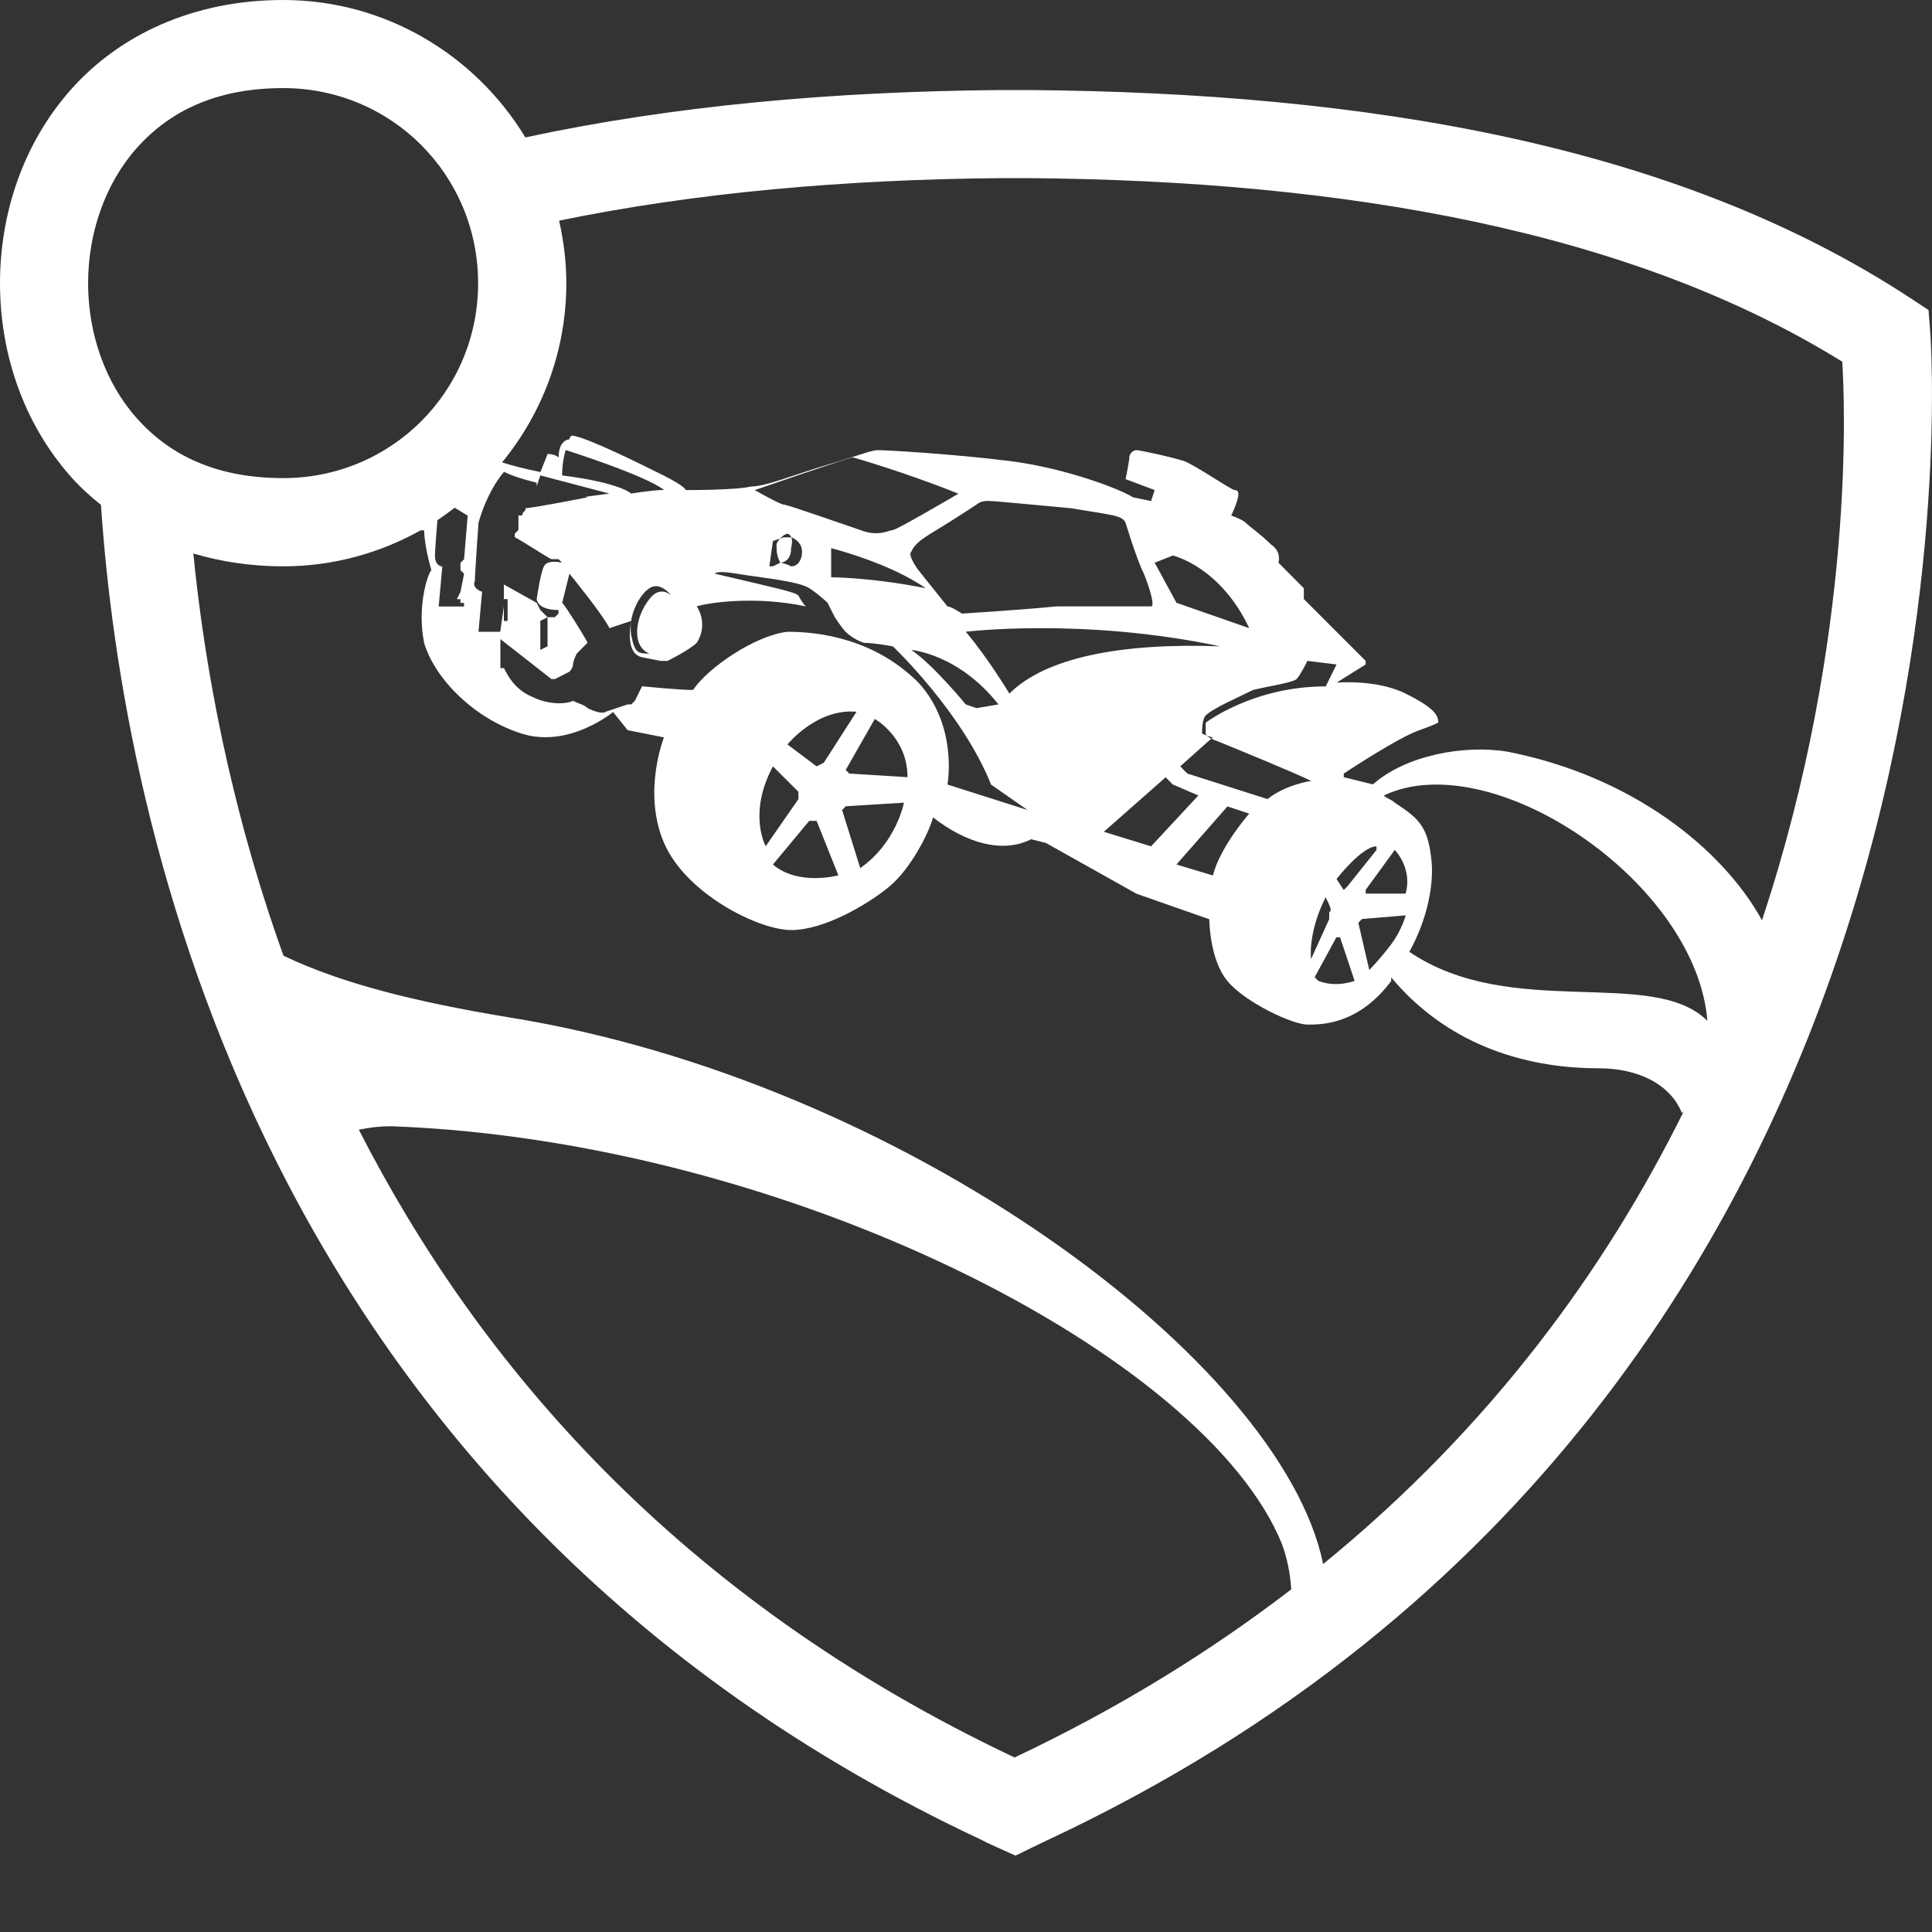 <svg width="15" height="15" viewBox="0 0 15 15" fill="none" xmlns="http://www.w3.org/2000/svg">
<rect x="0" y="0" width="15" height="15" fill="#333333" stroke="none"/>
<path d="M2.199 0C1.494 0 0.923 0.276 0.551 0.695C0.179 1.114 0 1.659 0 2.199C0 2.739 0.179 3.283 0.551 3.702C0.621 3.781 0.7 3.853 0.784 3.92C0.948 6.38 1.999 11.654 7.625 14.287C7.627 14.288 7.628 14.289 7.629 14.289C7.639 14.295 7.672 14.312 7.738 14.341L7.884 14.407L8.028 14.337C8.078 14.313 8.13 14.288 8.13 14.288C15.63 10.779 14.986 2.574 14.986 2.574L14.973 2.407L14.833 2.315C13.006 1.115 10.59 0.72 7.986 0.699H7.984H7.772H7.771C6.475 0.71 5.231 0.819 4.079 1.067C3.693 0.43 2.995 0 2.199 0ZM2.199 0.684C3.039 0.684 3.712 1.358 3.712 2.199C3.712 3.039 3.039 3.712 2.199 3.712C1.666 3.712 1.309 3.525 1.062 3.247C0.815 2.97 0.684 2.587 0.684 2.199C0.684 1.811 0.815 1.427 1.062 1.149C1.309 0.872 1.666 0.684 2.199 0.684ZM7.776 1.383L7.774 1.383H7.983L7.98 1.383C10.445 1.402 12.664 1.792 14.303 2.808C14.32 3.063 14.414 4.932 13.68 7.145C13.373 6.587 12.669 6.025 11.704 5.836C11.365 5.78 10.913 5.865 10.659 6.09L10.433 6.034V6.006C10.433 6.006 10.856 5.724 11.026 5.667C11.026 5.667 11.11 5.639 11.167 5.61C11.167 5.554 11.138 5.497 10.913 5.385C10.687 5.272 10.377 5.3 10.377 5.3L10.603 5.159V5.131L10.123 4.651V4.567L9.926 4.369C9.926 4.369 9.954 4.285 9.869 4.228C9.784 4.144 9.7 4.088 9.672 4.059C9.644 4.031 9.559 4.003 9.559 4.003C9.559 4.003 9.615 3.89 9.615 3.833C9.615 3.833 9.615 3.805 9.587 3.805C9.559 3.805 9.276 3.608 9.191 3.579C9.107 3.551 8.852 3.495 8.824 3.495C8.796 3.495 8.768 3.523 8.768 3.551C8.768 3.58 8.739 3.72 8.739 3.72L8.965 3.805L8.937 3.89L8.796 3.861C8.712 3.805 8.288 3.636 7.837 3.579C7.385 3.523 6.877 3.495 6.82 3.495C6.764 3.495 6.707 3.524 6.425 3.608C6.143 3.693 5.945 3.777 5.832 3.777C5.719 3.806 5.324 3.805 5.324 3.805C5.324 3.805 5.324 3.778 5.155 3.693C4.985 3.609 4.59 3.41 4.449 3.382C4.421 3.382 4.421 3.411 4.421 3.411C4.421 3.411 4.337 3.411 4.337 3.552C4.308 3.524 4.252 3.524 4.252 3.524L4.196 3.665C4.072 3.64 3.978 3.615 3.898 3.59C4.209 3.211 4.397 2.726 4.397 2.199C4.397 2.032 4.376 1.87 4.341 1.713C5.401 1.495 6.559 1.393 7.776 1.383ZM4.392 3.494C4.392 3.494 5.014 3.691 5.155 3.804C5.07 3.804 4.901 3.832 4.901 3.832C4.901 3.832 4.816 3.748 4.364 3.691C4.364 3.578 4.392 3.494 4.392 3.494ZM6.622 3.551C6.622 3.551 7.018 3.663 7.441 3.833C7.441 3.833 6.961 4.115 6.933 4.115C6.905 4.115 6.82 4.171 6.679 4.115C6.51 4.058 6.114 3.918 6.086 3.918C6.058 3.918 5.86 3.805 5.86 3.805C5.86 3.805 6.594 3.551 6.622 3.551ZM3.913 3.663C3.969 3.691 4.054 3.72 4.167 3.748V3.776L4.195 3.691L4.731 3.832C4.731 3.832 4.61 3.849 4.545 3.857L4.562 3.861C4.562 3.861 4.138 3.945 4.082 3.945C4.082 3.973 4.054 3.973 4.054 4.002H4.025V4.115L3.997 4.143V4.171C4.054 4.199 4.223 4.312 4.28 4.341H4.336L4.364 4.369C4.364 4.369 4.251 4.34 4.223 4.397C4.195 4.453 4.167 4.651 4.167 4.651C4.167 4.651 4.167 4.736 4.336 4.736V4.764L4.308 4.792H4.251L4.195 4.736L4.166 4.68L3.912 4.538V4.651H3.941V4.821H3.912V4.708L3.884 4.905H3.715L3.743 4.595C3.743 4.595 3.659 4.567 3.687 4.51C3.687 4.454 3.715 4.059 3.715 4.059C3.715 4.059 3.772 3.832 3.913 3.663ZM7.667 3.889C7.723 3.889 8.006 3.918 8.316 3.946C8.655 4.002 8.711 4.002 8.739 4.059C8.739 4.059 8.824 4.341 8.881 4.454C8.937 4.595 8.965 4.708 8.937 4.708H8.203C7.921 4.736 7.469 4.764 7.469 4.764C7.469 4.764 7.385 4.708 7.356 4.708L7.13 4.426C7.13 4.426 7.046 4.313 7.074 4.285C7.102 4.228 7.13 4.2 7.271 4.115C7.412 4.03 7.581 3.918 7.581 3.918C7.581 3.918 7.61 3.889 7.667 3.889ZM3.53 3.942L3.631 4.003L3.603 4.342L3.575 4.37V4.426L3.603 4.455L3.575 4.596L3.547 4.652H3.575V4.681H3.603V4.709H3.406L3.434 4.398C3.434 4.398 3.377 4.398 3.377 4.314C3.377 4.277 3.387 4.152 3.396 4.039C3.442 4.008 3.486 3.976 3.53 3.942ZM3.267 4.117H3.293C3.293 4.117 3.292 4.229 3.349 4.427C3.321 4.455 3.236 4.709 3.293 4.992C3.377 5.274 3.688 5.584 4.055 5.697C4.421 5.81 4.76 5.528 4.76 5.528L4.873 5.669L5.155 5.725C5.155 5.725 4.986 6.148 5.155 6.543C5.325 6.939 5.889 7.221 6.143 7.221C6.397 7.221 6.736 7.024 6.906 6.882C7.075 6.741 7.215 6.459 7.244 6.346C7.498 6.544 7.781 6.629 8.006 6.516L8.119 6.544L8.824 6.939L9.389 7.137C9.389 7.137 9.389 7.447 9.53 7.617C9.671 7.786 10.038 7.955 10.151 7.955C10.264 7.955 10.547 7.955 10.801 7.617V7.588C11.224 8.096 11.817 8.294 12.409 8.294C12.728 8.294 12.97 8.423 13.058 8.641C13.063 8.636 13.067 8.633 13.072 8.629C12.471 9.844 11.581 11.077 10.273 12.143C9.948 10.565 7.004 8.386 3.941 7.897C3.25 7.782 2.665 7.642 2.201 7.42C1.78 6.248 1.585 5.148 1.501 4.297C1.715 4.361 1.948 4.397 2.199 4.397C2.586 4.397 2.95 4.294 3.267 4.117ZM6.114 4.144C6.114 4.144 6.134 4.147 6.144 4.172C6.148 4.173 6.227 4.201 6.227 4.284C6.227 4.34 6.199 4.397 6.143 4.397C6.086 4.369 6.058 4.369 6.058 4.369L6.001 4.397H5.973L6.001 4.2L6.056 4.182C6.075 4.161 6.099 4.144 6.114 4.144ZM6.056 4.182C6.042 4.198 6.029 4.215 6.029 4.228C6.029 4.284 6.03 4.312 6.058 4.369C6.058 4.369 6.142 4.369 6.142 4.256C6.153 4.212 6.15 4.189 6.144 4.172L6.142 4.172H6.086L6.056 4.182ZM6.453 4.256C6.453 4.256 6.905 4.369 7.187 4.567C6.764 4.482 6.453 4.482 6.453 4.482V4.256ZM9.106 4.313C9.106 4.313 9.473 4.397 9.699 4.877L9.134 4.68L8.965 4.369L9.106 4.313ZM5.572 4.444C5.593 4.44 5.635 4.44 5.72 4.454C5.889 4.483 6.199 4.511 6.284 4.567C6.369 4.624 6.425 4.68 6.425 4.68L6.482 4.793C6.538 4.878 6.566 4.906 6.566 4.906C6.566 4.906 6.623 4.963 6.707 4.991C6.792 4.991 6.933 5.019 6.933 5.019C6.933 5.019 7.469 5.527 7.695 6.092L7.978 6.289L7.356 6.091C7.356 6.091 7.441 5.639 7.131 5.3C6.792 4.962 6.369 4.905 6.114 4.905C5.86 4.934 5.493 5.187 5.381 5.357C5.268 5.357 4.985 5.328 4.985 5.328L4.929 5.441L4.901 5.469H4.873L4.703 5.526C4.703 5.526 4.675 5.554 4.562 5.498C4.533 5.469 4.505 5.47 4.449 5.441C4.392 5.47 4.252 5.47 4.139 5.413C3.998 5.357 3.941 5.244 3.913 5.187H3.885V4.962L4.281 5.272H4.309L4.421 5.215C4.421 5.215 4.449 5.187 4.449 5.159C4.449 5.131 4.478 5.074 4.478 5.074L4.562 4.99C4.533 4.933 4.393 4.708 4.365 4.68L4.421 4.454C4.421 4.454 4.675 4.764 4.732 4.877L4.9 4.821C4.917 4.713 4.979 4.608 5.042 4.567C5.127 4.51 5.211 4.623 5.211 4.623C5.211 4.623 5.127 4.539 5.042 4.651C4.929 4.792 4.901 5.018 5.042 5.074C4.958 5.074 4.929 5.075 4.901 4.934C4.895 4.9 4.895 4.864 4.899 4.829C4.892 4.87 4.858 5.078 4.986 5.103L5.127 5.131H5.183C5.183 5.131 5.353 5.047 5.409 4.991C5.466 4.906 5.466 4.793 5.409 4.708C5.494 4.68 5.861 4.624 6.256 4.708C6.228 4.68 6.199 4.624 6.199 4.624C6.171 4.596 6.03 4.567 5.55 4.454C5.55 4.454 5.551 4.447 5.572 4.444ZM4.251 4.792V5.018L4.195 5.046V4.821L4.251 4.792ZM8.083 4.877C8.443 4.877 8.937 4.905 9.473 5.018C8.711 4.99 8.119 5.103 7.837 5.385C7.837 5.385 7.667 5.103 7.498 4.905C7.498 4.905 7.723 4.877 8.083 4.877ZM7.075 5.046C7.074 5.046 7.441 5.075 7.752 5.469L7.582 5.498L7.498 5.469C7.498 5.469 7.244 5.159 7.075 5.046ZM10.151 5.131L10.377 5.159L10.293 5.329C9.728 5.329 9.361 5.611 9.361 5.611V5.696C9.361 5.701 9.366 5.707 9.372 5.712C9.388 5.718 9.406 5.724 9.418 5.724L9.405 5.735C9.426 5.746 9.446 5.752 9.446 5.752C9.587 5.809 10.067 6.006 10.18 6.063C10.179 6.063 9.982 6.091 9.841 6.204L9.219 6.006L9.163 5.95L9.404 5.735C9.391 5.729 9.38 5.721 9.372 5.712C9.351 5.704 9.333 5.696 9.333 5.696C9.333 5.668 9.333 5.583 9.361 5.555C9.417 5.499 9.615 5.414 9.728 5.357C9.841 5.329 10.038 5.3 10.067 5.272C10.095 5.244 10.151 5.131 10.151 5.131ZM6.65 5.526L6.396 5.922L6.34 5.95L6.114 5.78C6.114 5.78 6.34 5.498 6.65 5.526ZM6.792 5.582C6.792 5.582 7.046 5.723 7.046 6.034L6.594 6.006L6.566 5.978L6.792 5.582ZM6.001 5.95L6.199 6.147V6.204L5.945 6.57C5.945 6.571 5.804 6.317 6.001 5.95ZM9.05 6.035L9.106 6.091L9.304 6.176L8.937 6.571L8.57 6.458L9.05 6.035ZM11.091 6.093C11.962 6.048 13.182 6.987 13.256 7.926C12.832 7.502 11.732 7.926 10.942 7.39C11.083 7.136 11.139 6.853 11.111 6.655C11.082 6.401 10.998 6.345 10.829 6.232C10.8 6.204 10.772 6.204 10.744 6.176C10.85 6.126 10.967 6.099 11.091 6.093ZM7.018 6.232C7.018 6.232 6.961 6.542 6.679 6.74L6.538 6.289L6.566 6.26L7.018 6.232ZM9.53 6.261L9.699 6.317C9.699 6.317 9.474 6.571 9.417 6.797L9.134 6.712L9.53 6.261ZM6.283 6.373H6.34L6.509 6.796C6.509 6.796 6.199 6.881 6.001 6.712L6.283 6.373ZM10.687 6.571V6.599L10.461 6.882L10.433 6.91L10.377 6.825C10.377 6.824 10.574 6.571 10.687 6.571ZM10.829 6.599C10.829 6.599 10.969 6.74 10.913 6.938H10.603V6.909L10.829 6.599ZM10.292 6.966C10.32 7.022 10.348 7.079 10.32 7.079V7.136L10.179 7.446C10.179 7.446 10.151 7.248 10.292 6.966ZM10.914 7.107C10.913 7.107 10.885 7.22 10.8 7.333C10.715 7.446 10.631 7.531 10.631 7.531L10.546 7.164L10.575 7.135L10.914 7.107ZM10.376 7.277H10.404L10.517 7.615C10.518 7.615 10.377 7.672 10.235 7.615L10.207 7.587L10.376 7.277ZM3.037 8.744C6.114 8.857 9.361 10.522 9.954 11.99C9.991 12.092 10.018 12.214 10.025 12.34C9.402 12.818 8.692 13.26 7.877 13.645C5.265 12.411 3.712 10.584 2.786 8.771C2.867 8.754 2.953 8.744 3.037 8.744Z" fill="white"/>
</svg>
